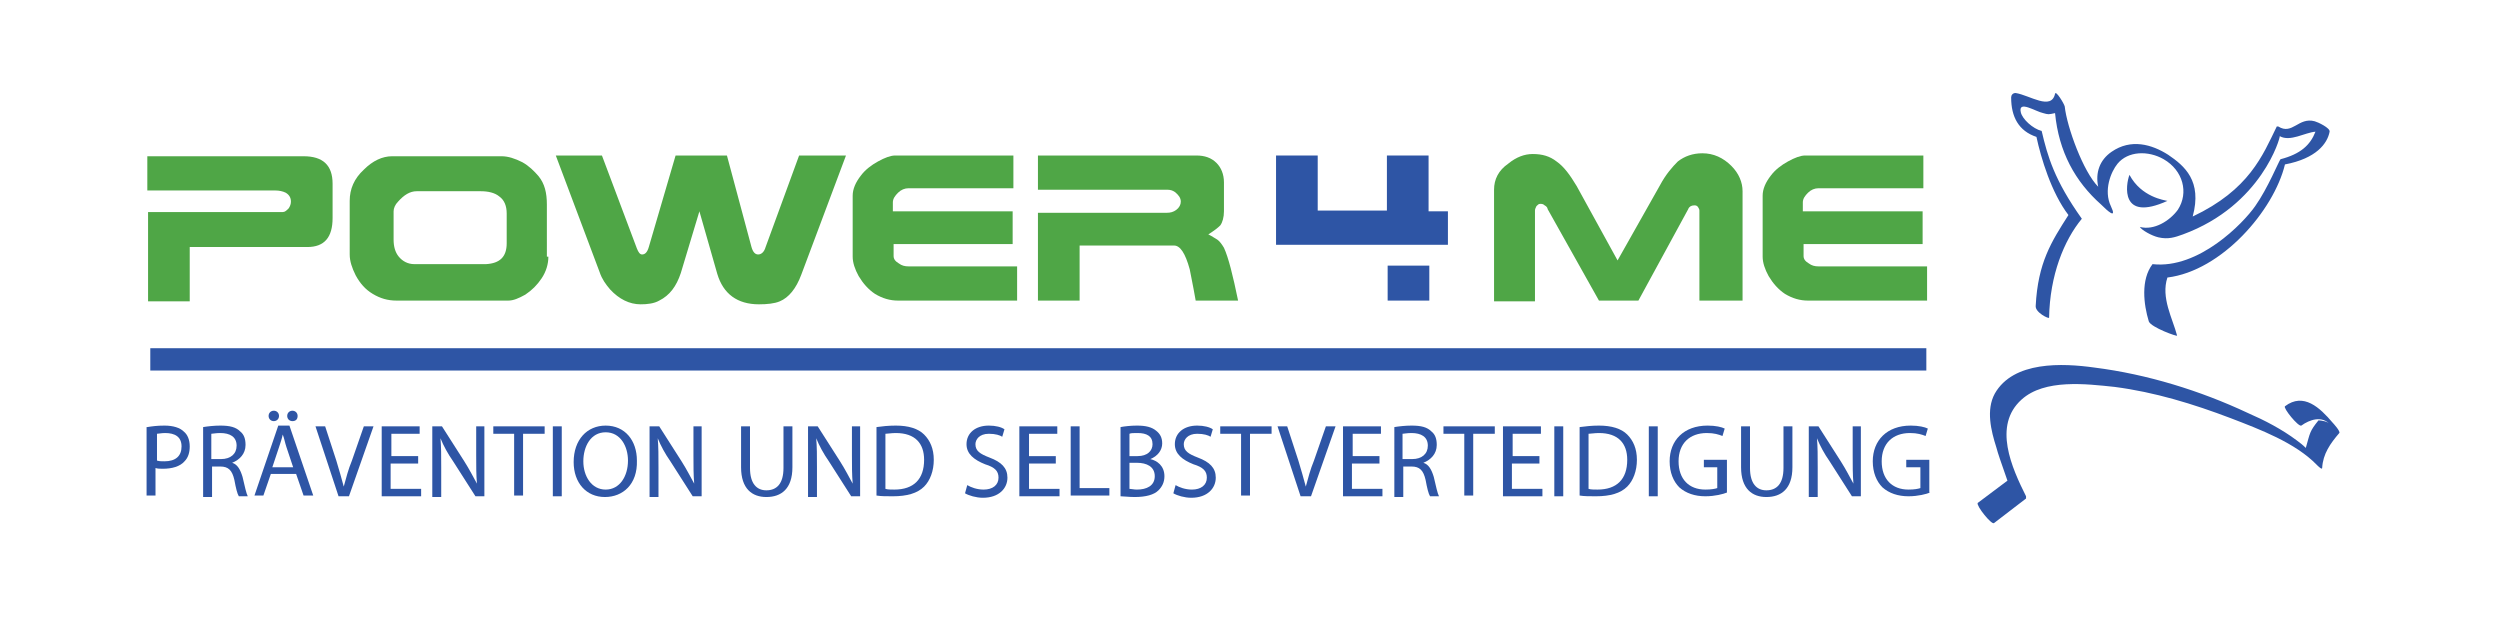 <?xml version="1.0" encoding="utf-8"?>
<!-- Generator: Adobe Illustrator 24.2.1, SVG Export Plug-In . SVG Version: 6.00 Build 0)  -->
<svg version="1.1" id="Ebene_1" xmlns="http://www.w3.org/2000/svg" xmlns:xlink="http://www.w3.org/1999/xlink" x="0px" y="0px"
	 viewBox="0 0 336 84" style="enable-background:new 0 0 336 84;" xml:space="preserve">
<style type="text/css">
	.st0{fill:#4FA646;}
	.st1{fill:#2E55A5;}
	.st2{fill:#2E55A5;stroke:#2E55A5;stroke-width:3;}
</style>
<g>
	<path class="st0" d="M44.7,29.3c0,2.6-1.1,3.9-3.4,3.9H25.5v7.3h-5.6v-12H38c0.3,0,0.5-0.2,0.8-0.5c0.2-0.3,0.3-0.6,0.3-0.9
		c0-0.5-0.2-0.9-0.7-1.2c-0.4-0.2-0.9-0.3-1.4-0.3H19.8v-4.6h21c2.6,0,3.9,1.2,3.9,3.7V29.3z"/>
	<path class="st0" d="M73.7,34.5c0,1-0.3,2-0.9,2.9c-0.6,0.9-1.3,1.6-2.2,2.2c-0.9,0.5-1.6,0.8-2.3,0.8h-15c-1.2,0-2.2-0.3-3.2-0.9
		c-1-0.6-1.7-1.4-2.3-2.5c-0.5-1-0.8-1.9-0.8-2.8V27c0-1.6,0.6-3,1.9-4.2c1.2-1.2,2.5-1.8,3.8-1.8h14.7c0.9,0,1.8,0.3,2.8,0.8
		c0.9,0.5,1.6,1.2,2.2,1.9c0.8,1,1.1,2.2,1.1,3.8V34.5z M68.1,32.7v-4c0-1-0.3-1.8-1-2.3c-0.6-0.5-1.5-0.7-2.5-0.7h-8.6
		c-0.9,0-1.7,0.5-2.5,1.4c-0.4,0.4-0.6,0.9-0.6,1.3v3.8c0,0.9,0.2,1.7,0.7,2.3c0.5,0.6,1.2,1,2.1,1h9.6
		C67.2,35.4,68.1,34.5,68.1,32.7z"/>
	<path class="st0" d="M113.7,20.9l-6,16c-0.7,1.9-1.7,3.1-2.9,3.6c-0.7,0.3-1.7,0.4-2.8,0.4c-2.9,0-4.8-1.4-5.6-4.1L94,28.4
		l-2.5,8.3c-0.6,1.8-1.5,3-2.9,3.7c-0.7,0.4-1.6,0.5-2.5,0.5c-1.5,0-2.9-0.7-4.1-2c-0.6-0.7-1.1-1.4-1.4-2.3l-5.9-15.7h6.2l4.7,12.5
		c0.2,0.5,0.4,0.8,0.7,0.8c0.4,0,0.7-0.3,0.9-1l3.6-12.3h6.9l3.3,12.3c0.2,0.7,0.5,1,0.9,1c0.4,0,0.8-0.3,1-1l4.5-12.3H113.7z"/>
	<path class="st0" d="M136.7,40.4h-16c-1.1,0-2.1-0.3-3.1-0.9c-0.9-0.6-1.6-1.4-2.2-2.4c-0.5-0.9-0.8-1.8-0.8-2.6v-8.2
		c0-0.9,0.4-1.8,1.1-2.7c0.6-0.8,1.4-1.4,2.3-1.9c0.9-0.5,1.7-0.8,2.3-0.8h15.9v4.4h-14.1c-0.5,0-1,0.2-1.4,0.6
		c-0.4,0.4-0.7,0.8-0.7,1.3v1.2h16.1v4.4h-16v1.6c0,0.4,0.2,0.7,0.7,1c0.4,0.3,0.8,0.4,1.3,0.4h14.6V40.4z"/>
	<path class="st0" d="M166.4,40.4h-5.7c-0.4-2.3-0.7-3.6-0.8-4.2c-0.6-2.2-1.3-3.2-2.1-3.2h-12.7v7.4h-5.6V28.6h17.3
		c0.5,0,0.9-0.1,1.3-0.4c0.4-0.3,0.6-0.7,0.6-1.1c0-0.5-0.3-0.9-0.8-1.3c-0.3-0.2-0.6-0.3-1-0.3h-17.4v-4.6h21.3c1.1,0,2,0.3,2.7,1
		c0.6,0.6,1,1.5,1,2.6v3.9c0,0.8-0.2,1.5-0.5,1.9c-0.3,0.3-0.8,0.7-1.6,1.2c0.6,0.3,1,0.6,1.2,0.7c0.3,0.2,0.6,0.6,0.9,1.1
		C165.1,34.6,165.7,37,166.4,40.4z"/>
	<path class="st1" d="M194.7,32.9h-23.2v-12h5.6v7.4h9.3v-7.4h5.6v7.5h2.6V32.9z M192.1,40.4h-5.6v-4.7h5.6V40.4z"/>
	<path class="st0" d="M234,40.4h-5.6V28.3c0-0.2-0.1-0.3-0.2-0.5c-0.2-0.2-0.3-0.2-0.5-0.2c-0.4,0-0.7,0.2-0.8,0.5l-6.7,12.3h-5.3
		l-6.9-12.3c0-0.2-0.2-0.4-0.4-0.5c-0.2-0.2-0.4-0.2-0.6-0.2c-0.2,0-0.3,0.1-0.5,0.3c-0.1,0.2-0.2,0.4-0.2,0.6v12.2h-5.5v-15
		c0-1.4,0.6-2.6,1.9-3.5c1.1-0.9,2.2-1.3,3.3-1.3c1.3,0,2.3,0.3,3.2,1c1,0.7,1.8,1.8,2.7,3.3l5.5,10l5.7-10.1
		c0.8-1.5,1.7-2.5,2.4-3.2c0.9-0.7,2-1.1,3.3-1.1c1.5,0,2.8,0.6,3.9,1.7c1,1,1.5,2.2,1.5,3.4V40.4z"/>
	<path class="st0" d="M259,40.4h-16c-1.1,0-2.1-0.3-3.1-0.9c-0.9-0.6-1.6-1.4-2.2-2.4c-0.5-0.9-0.8-1.8-0.8-2.6v-8.2
		c0-0.9,0.4-1.8,1.1-2.7c0.6-0.8,1.4-1.4,2.3-1.9c0.9-0.5,1.7-0.8,2.3-0.8h15.9v4.4h-14.1c-0.5,0-1,0.2-1.4,0.6
		c-0.4,0.4-0.7,0.8-0.7,1.3v1.2h16.1v4.4h-16v1.6c0,0.4,0.2,0.7,0.7,1c0.4,0.3,0.8,0.4,1.3,0.4H259V40.4z"/>
	<line class="st2" x1="20.2" y1="48.3" x2="258.9" y2="48.3"/>
	<g>
		<path class="st1" d="M19.8,57.4c0.6-0.1,1.3-0.2,2.3-0.2c1.2,0,2.1,0.3,2.6,0.8c0.5,0.4,0.8,1.1,0.8,2c0,0.8-0.2,1.5-0.7,2
			c-0.6,0.7-1.7,1-2.9,1c-0.4,0-0.7,0-1-0.1v3.7h-1.2V57.4z M21.1,61.9c0.3,0.1,0.6,0.1,1,0.1c1.5,0,2.3-0.7,2.3-2
			c0-1.3-0.9-1.8-2.2-1.8c-0.5,0-0.9,0.1-1.1,0.1V61.9z"/>
		<path class="st1" d="M27.3,57.4c0.6-0.1,1.5-0.2,2.3-0.2c1.3,0,2.1,0.2,2.7,0.8c0.5,0.4,0.7,1,0.7,1.8c0,1.2-0.8,2-1.8,2.4v0
			c0.7,0.2,1.1,0.9,1.4,1.9c0.3,1.3,0.5,2.2,0.7,2.6h-1.2c-0.2-0.3-0.4-1.1-0.6-2.2c-0.3-1.3-0.8-1.8-1.9-1.8h-1.1v4.1h-1.2V57.4z
			 M28.5,61.7h1.2c1.3,0,2.1-0.7,2.1-1.8c0-1.2-0.9-1.7-2.2-1.7c-0.6,0-1,0.1-1.2,0.1V61.7z"/>
		<path class="st1" d="M36.4,63.7l-1,2.9h-1.2l3.2-9.4h1.5l3.2,9.4h-1.3l-1-2.9H36.4z M36.8,56.6c-0.4,0-0.7-0.3-0.7-0.7
			c0-0.4,0.3-0.7,0.7-0.7c0.4,0,0.7,0.3,0.7,0.7C37.5,56.3,37.2,56.6,36.8,56.6L36.8,56.6z M39.4,62.8l-0.9-2.7
			c-0.2-0.6-0.3-1.2-0.5-1.7h0c-0.1,0.5-0.3,1.1-0.5,1.7l-0.9,2.7H39.4z M39.3,56.6c-0.4,0-0.7-0.3-0.7-0.7c0-0.4,0.3-0.7,0.7-0.7
			c0.4,0,0.7,0.3,0.7,0.7C40,56.3,39.8,56.6,39.3,56.6L39.3,56.6z"/>
		<path class="st1" d="M45.5,66.7l-3.1-9.4h1.3l1.5,4.6c0.4,1.3,0.7,2.4,1,3.5h0c0.3-1.1,0.6-2.3,1.1-3.5l1.6-4.6h1.3l-3.3,9.4H45.5
			z"/>
		<path class="st1" d="M56.1,62.3h-3.6v3.4h4.1v1h-5.3v-9.4h5.1v1h-3.8v3h3.6V62.3z"/>
		<path class="st1" d="M58.1,66.7v-9.4h1.3l3,4.7c0.7,1.1,1.2,2.1,1.7,3l0,0C64,63.8,64,62.7,64,61.2v-3.9h1.1v9.4h-1.2l-3-4.7
			c-0.7-1-1.3-2.1-1.7-3.1l0,0c0.1,1.2,0.1,2.3,0.1,3.9v4H58.1z"/>
		<path class="st1" d="M69.1,58.3h-2.8v-1h6.9v1h-2.9v8.3h-1.2V58.3z"/>
		<path class="st1" d="M75.5,57.3v9.4h-1.2v-9.4H75.5z"/>
		<path class="st1" d="M81.3,66.8c-2.5,0-4.2-1.9-4.2-4.7c0-3,1.8-4.9,4.3-4.9c2.6,0,4.2,2,4.2,4.7C85.7,65.1,83.7,66.8,81.3,66.8
			L81.3,66.8z M81.4,65.8c1.9,0,3-1.8,3-3.9c0-1.9-1-3.8-3-3.8c-2,0-3,1.9-3,3.9C78.4,64,79.5,65.8,81.4,65.8L81.4,65.8z"/>
		<path class="st1" d="M87.3,66.7v-9.4h1.3l3,4.7c0.7,1.1,1.2,2.1,1.7,3l0,0c-0.1-1.2-0.1-2.4-0.1-3.8v-3.9h1.1v9.4h-1.2l-3-4.7
			c-0.7-1-1.3-2.1-1.7-3.1l0,0c0.1,1.2,0.1,2.3,0.1,3.9v4H87.3z"/>
		<path class="st1" d="M100.8,57.3v5.6c0,2.1,0.9,3,2.2,3c1.4,0,2.3-0.9,2.3-3v-5.6h1.2v5.5c0,2.9-1.5,4-3.5,4c-1.9,0-3.4-1.1-3.4-4
			v-5.5H100.8z"/>
		<path class="st1" d="M108.6,66.7v-9.4h1.3l3,4.7c0.7,1.1,1.2,2.1,1.7,3l0,0c-0.1-1.2-0.1-2.4-0.1-3.8v-3.9h1.1v9.4h-1.2l-3-4.7
			c-0.7-1-1.3-2.1-1.7-3.1l0,0c0.1,1.2,0.1,2.3,0.1,3.9v4H108.6z"/>
		<path class="st1" d="M117.8,57.4c0.7-0.1,1.6-0.2,2.6-0.2c1.7,0,3,0.4,3.8,1.2c0.8,0.8,1.3,1.9,1.3,3.4c0,1.5-0.5,2.8-1.3,3.6
			c-0.9,0.9-2.3,1.3-4.2,1.3c-0.9,0-1.6,0-2.2-0.1V57.4z M119,65.7c0.3,0.1,0.7,0.1,1.2,0.1c2.6,0,4-1.4,4-4c0-2.2-1.2-3.6-3.8-3.6
			c-0.6,0-1.1,0.1-1.4,0.1V65.7z"/>
		<path class="st1" d="M130,65.2c0.5,0.3,1.3,0.6,2.2,0.6c1.2,0,2-0.6,2-1.6c0-0.9-0.5-1.4-1.8-1.8c-1.5-0.6-2.5-1.4-2.5-2.7
			c0-1.5,1.2-2.5,3-2.5c0.9,0,1.7,0.2,2.1,0.5l-0.3,1c-0.3-0.2-0.9-0.4-1.8-0.4c-1.3,0-1.8,0.8-1.8,1.4c0,0.9,0.6,1.3,1.9,1.8
			c1.6,0.6,2.4,1.4,2.4,2.7c0,1.4-1.1,2.7-3.3,2.7c-0.9,0-1.9-0.3-2.4-0.6L130,65.2z"/>
		<path class="st1" d="M141.9,62.3h-3.6v3.4h4.1v1H137v-9.4h5.1v1h-3.8v3h3.6V62.3z"/>
		<path class="st1" d="M143.9,57.3h1.2v8.3h4v1h-5.2V57.3z"/>
		<path class="st1" d="M150.6,57.4c0.5-0.1,1.4-0.2,2.2-0.2c1.2,0,2,0.2,2.6,0.7c0.5,0.4,0.8,0.9,0.8,1.7c0,0.9-0.6,1.7-1.6,2.1v0
			c0.9,0.2,1.9,0.9,1.9,2.3c0,0.8-0.3,1.4-0.8,1.9c-0.6,0.6-1.7,0.9-3.2,0.9c-0.8,0-1.5-0.1-1.9-0.1V57.4z M151.8,61.3h1.1
			c1.3,0,2-0.7,2-1.6c0-1.1-0.8-1.5-2-1.5c-0.6,0-0.9,0-1.1,0.1V61.3z M151.8,65.7c0.2,0,0.6,0.1,1,0.1c1.3,0,2.4-0.5,2.4-1.8
			c0-1.3-1.1-1.8-2.4-1.8h-1V65.7z"/>
		<path class="st1" d="M158,65.2c0.5,0.3,1.3,0.6,2.2,0.6c1.2,0,2-0.6,2-1.6c0-0.9-0.5-1.4-1.8-1.8c-1.5-0.6-2.5-1.4-2.5-2.7
			c0-1.5,1.2-2.5,3-2.5c0.9,0,1.7,0.2,2.1,0.5l-0.3,1c-0.3-0.2-0.9-0.4-1.8-0.4c-1.3,0-1.8,0.8-1.8,1.4c0,0.9,0.6,1.3,1.9,1.8
			c1.6,0.6,2.4,1.4,2.4,2.7c0,1.4-1.1,2.7-3.3,2.7c-0.9,0-1.9-0.3-2.4-0.6L158,65.2z"/>
		<path class="st1" d="M166.9,58.3H164v-1h6.9v1h-2.9v8.3h-1.2V58.3z"/>
		<path class="st1" d="M174.8,66.7l-3.1-9.4h1.3l1.5,4.6c0.4,1.3,0.7,2.4,1,3.5h0c0.3-1.1,0.6-2.3,1.1-3.5l1.6-4.6h1.3l-3.3,9.4
			H174.8z"/>
		<path class="st1" d="M185.3,62.3h-3.6v3.4h4.1v1h-5.3v-9.4h5.1v1h-3.8v3h3.6V62.3z"/>
		<path class="st1" d="M187.4,57.4c0.6-0.1,1.5-0.2,2.3-0.2c1.3,0,2.1,0.2,2.7,0.8c0.5,0.4,0.7,1,0.7,1.8c0,1.2-0.8,2-1.8,2.4v0
			c0.7,0.2,1.1,0.9,1.4,1.9c0.3,1.3,0.5,2.2,0.7,2.6h-1.2c-0.2-0.3-0.4-1.1-0.6-2.2c-0.3-1.3-0.8-1.8-1.9-1.8h-1.1v4.1h-1.2V57.4z
			 M188.6,61.7h1.2c1.3,0,2.1-0.7,2.1-1.8c0-1.2-0.9-1.7-2.2-1.7c-0.6,0-1,0.1-1.2,0.1V61.7z"/>
		<path class="st1" d="M196.8,58.3H194v-1h6.9v1H198v8.3h-1.2V58.3z"/>
		<path class="st1" d="M206.8,62.3h-3.6v3.4h4.1v1H202v-9.4h5.1v1h-3.8v3h3.6V62.3z"/>
		<path class="st1" d="M210.1,57.3v9.4h-1.2v-9.4H210.1z"/>
		<path class="st1" d="M212.3,57.4c0.8-0.1,1.6-0.2,2.6-0.2c1.7,0,3,0.4,3.8,1.2c0.8,0.8,1.3,1.9,1.3,3.4c0,1.5-0.5,2.8-1.3,3.6
			c-0.9,0.9-2.3,1.3-4.2,1.3c-0.9,0-1.6,0-2.2-0.1V57.4z M213.5,65.7c0.3,0.1,0.7,0.1,1.2,0.1c2.6,0,4-1.4,4-4
			c0-2.2-1.2-3.6-3.8-3.6c-0.6,0-1.1,0.1-1.4,0.1V65.7z"/>
		<path class="st1" d="M222.8,57.3v9.4h-1.2v-9.4H222.8z"/>
		<path class="st1" d="M232.1,66.2c-0.5,0.2-1.6,0.5-2.9,0.5c-1.4,0-2.6-0.4-3.5-1.2c-0.8-0.8-1.3-2-1.3-3.5c0-2.8,1.9-4.8,5.1-4.8
			c1.1,0,1.9,0.2,2.3,0.4l-0.3,1c-0.5-0.2-1.1-0.4-2.1-0.4c-2.3,0-3.8,1.4-3.8,3.8c0,2.4,1.4,3.8,3.6,3.8c0.8,0,1.3-0.1,1.6-0.2
			v-2.8H229v-1h3.1V66.2z"/>
		<path class="st1" d="M235.2,57.3v5.6c0,2.1,0.9,3,2.2,3c1.4,0,2.3-0.9,2.3-3v-5.6h1.2v5.5c0,2.9-1.5,4-3.5,4c-1.9,0-3.4-1.1-3.4-4
			v-5.5H235.2z"/>
		<path class="st1" d="M243.1,66.7v-9.4h1.3l3,4.7c0.7,1.1,1.2,2.1,1.7,3l0,0c-0.1-1.2-0.1-2.4-0.1-3.8v-3.9h1.1v9.4h-1.2l-3-4.7
			c-0.7-1-1.3-2.1-1.7-3.1l0,0c0.1,1.2,0.1,2.3,0.1,3.9v4H243.1z"/>
		<path class="st1" d="M259.4,66.2c-0.5,0.2-1.6,0.5-2.9,0.5c-1.4,0-2.6-0.4-3.5-1.2c-0.8-0.8-1.3-2-1.3-3.5c0-2.8,1.9-4.8,5.1-4.8
			c1.1,0,1.9,0.2,2.3,0.4l-0.3,1c-0.5-0.2-1.1-0.4-2.1-0.4c-2.3,0-3.8,1.4-3.8,3.8c0,2.4,1.4,3.8,3.6,3.8c0.8,0,1.3-0.1,1.6-0.2
			v-2.8h-1.9v-1h3.1V66.2z"/>
	</g>
	<g>
		<path class="st1" d="M268,70.3c1.4-1.1,2.9-2.2,4.3-3.3c0-0.1,0-0.2,0-0.3c-1.9-3.8-4.5-9.5-0.6-13c3.1-2.8,8.7-2.1,12.5-1.7
			c5.4,0.7,10.6,2.3,15.6,4.2c3.9,1.5,8.7,3.3,11.6,6.3c0.1,0.1,0.7,0.7,0.7,0.4c0.1-1.9,1.1-3.3,2.3-4.7c0.2-0.2-0.8-1.3-0.9-1.4
			c-1.7-2-3.9-4.1-6.4-2.2c-0.3,0.2,1.8,2.8,2.2,2.6c1.1-0.8,2.8-1.4,3.9-0.1c-0.3-0.5-1.3-0.6-1.6-0.6c-1.2,1.5-1.1,1.6-1.7,3.7
			c-0.4-0.4-0.8-0.7-1.2-1c-2-1.5-4.3-2.7-6.6-3.7c-6.4-3-13.5-5.2-20.6-6.1c-4.3-0.6-10.9-0.9-13.4,3.5c-1.2,2.2-0.5,5,0.2,7.2
			c0.3,1.1,0.5,1.6,1.5,4.5c-1.3,1-2.7,2-4,3C265.6,68,267.7,70.6,268,70.3z"/>
		<path class="st1" d="M291.3,37.3c-0.9,2.7,0.7,5.5,1.3,7.8c0.1,0.2-3.5-1.1-3.8-1.9c-0.7-2.3-1.1-5.6,0.5-7.7
			c6.2,0.7,12.2-5.5,13.8-7.8c1.7-2.4,3.2-6.1,3.4-6.3c2.7-0.7,4-1.9,4.7-3.7c-1.4,0.1-3.4,1.4-4.8,0.6c0.1,0.1-2.4,9.3-13,13.2
			c-1.1,0.4-2,0.7-3.3,0.4c-0.9-0.2-2.3-1-2.5-1.4c1.9,0.5,4-0.8,5.1-2.3c1.5-2.3,0.7-5.3-1.9-6.8c-2.1-1.2-4.8-1.1-6.2,0.6
			c-0.9,1.1-1.9,3.6-0.9,5.7c0.9,1.9-0.5,0.6-1.3-0.2c-3.5-3.1-5.7-7.1-6.2-12.3c-0.9,0.2-0.9,0.2-1.6,0c-1-0.2-3.4-1.8-3-0.1
			c0.2,0.9,1.6,2.2,2.8,2.5c0.8,3.4,1.7,6.6,5.4,11.8c-2.4,2.9-4.3,7.6-4.4,13.3c0,0.2-1.9-0.7-1.8-1.6c0.3-5.8,2.1-8.6,4.4-12.2
			c-2.3-3-3.7-7.7-4.3-10.5c-2.4-0.8-3.4-2.7-3.4-5.3c0-0.3,0.2-0.6,0.6-0.6c1.9,0.3,4.8,2.4,5.3,0.1c0.1-0.5,1.2,1.3,1.3,1.7
			c0.3,2.8,2.5,8.8,4.5,10.8c-0.4-1.9,0.2-3.6,1.8-4.7c2.6-1.8,5.4-1,7.6,0.4c2.2,1.5,4.6,3.5,3.3,8.3c7.6-3.6,9.4-8.2,11.3-12.1
			c0,0,0.1,0,0.2,0c1.9,1.2,2.7-1.3,4.9-0.7c0.4,0.1,2.1,0.9,2,1.4c-0.3,1.6-1.8,3.6-6,4.4C305.6,28.3,298.6,36.4,291.3,37.3z
			 M291.3,27c-6.4,2.9-5.6-2.2-5.1-3.5C287.8,26.5,290.9,26.9,291.3,27z"/>
	</g>
</g>
</svg>
